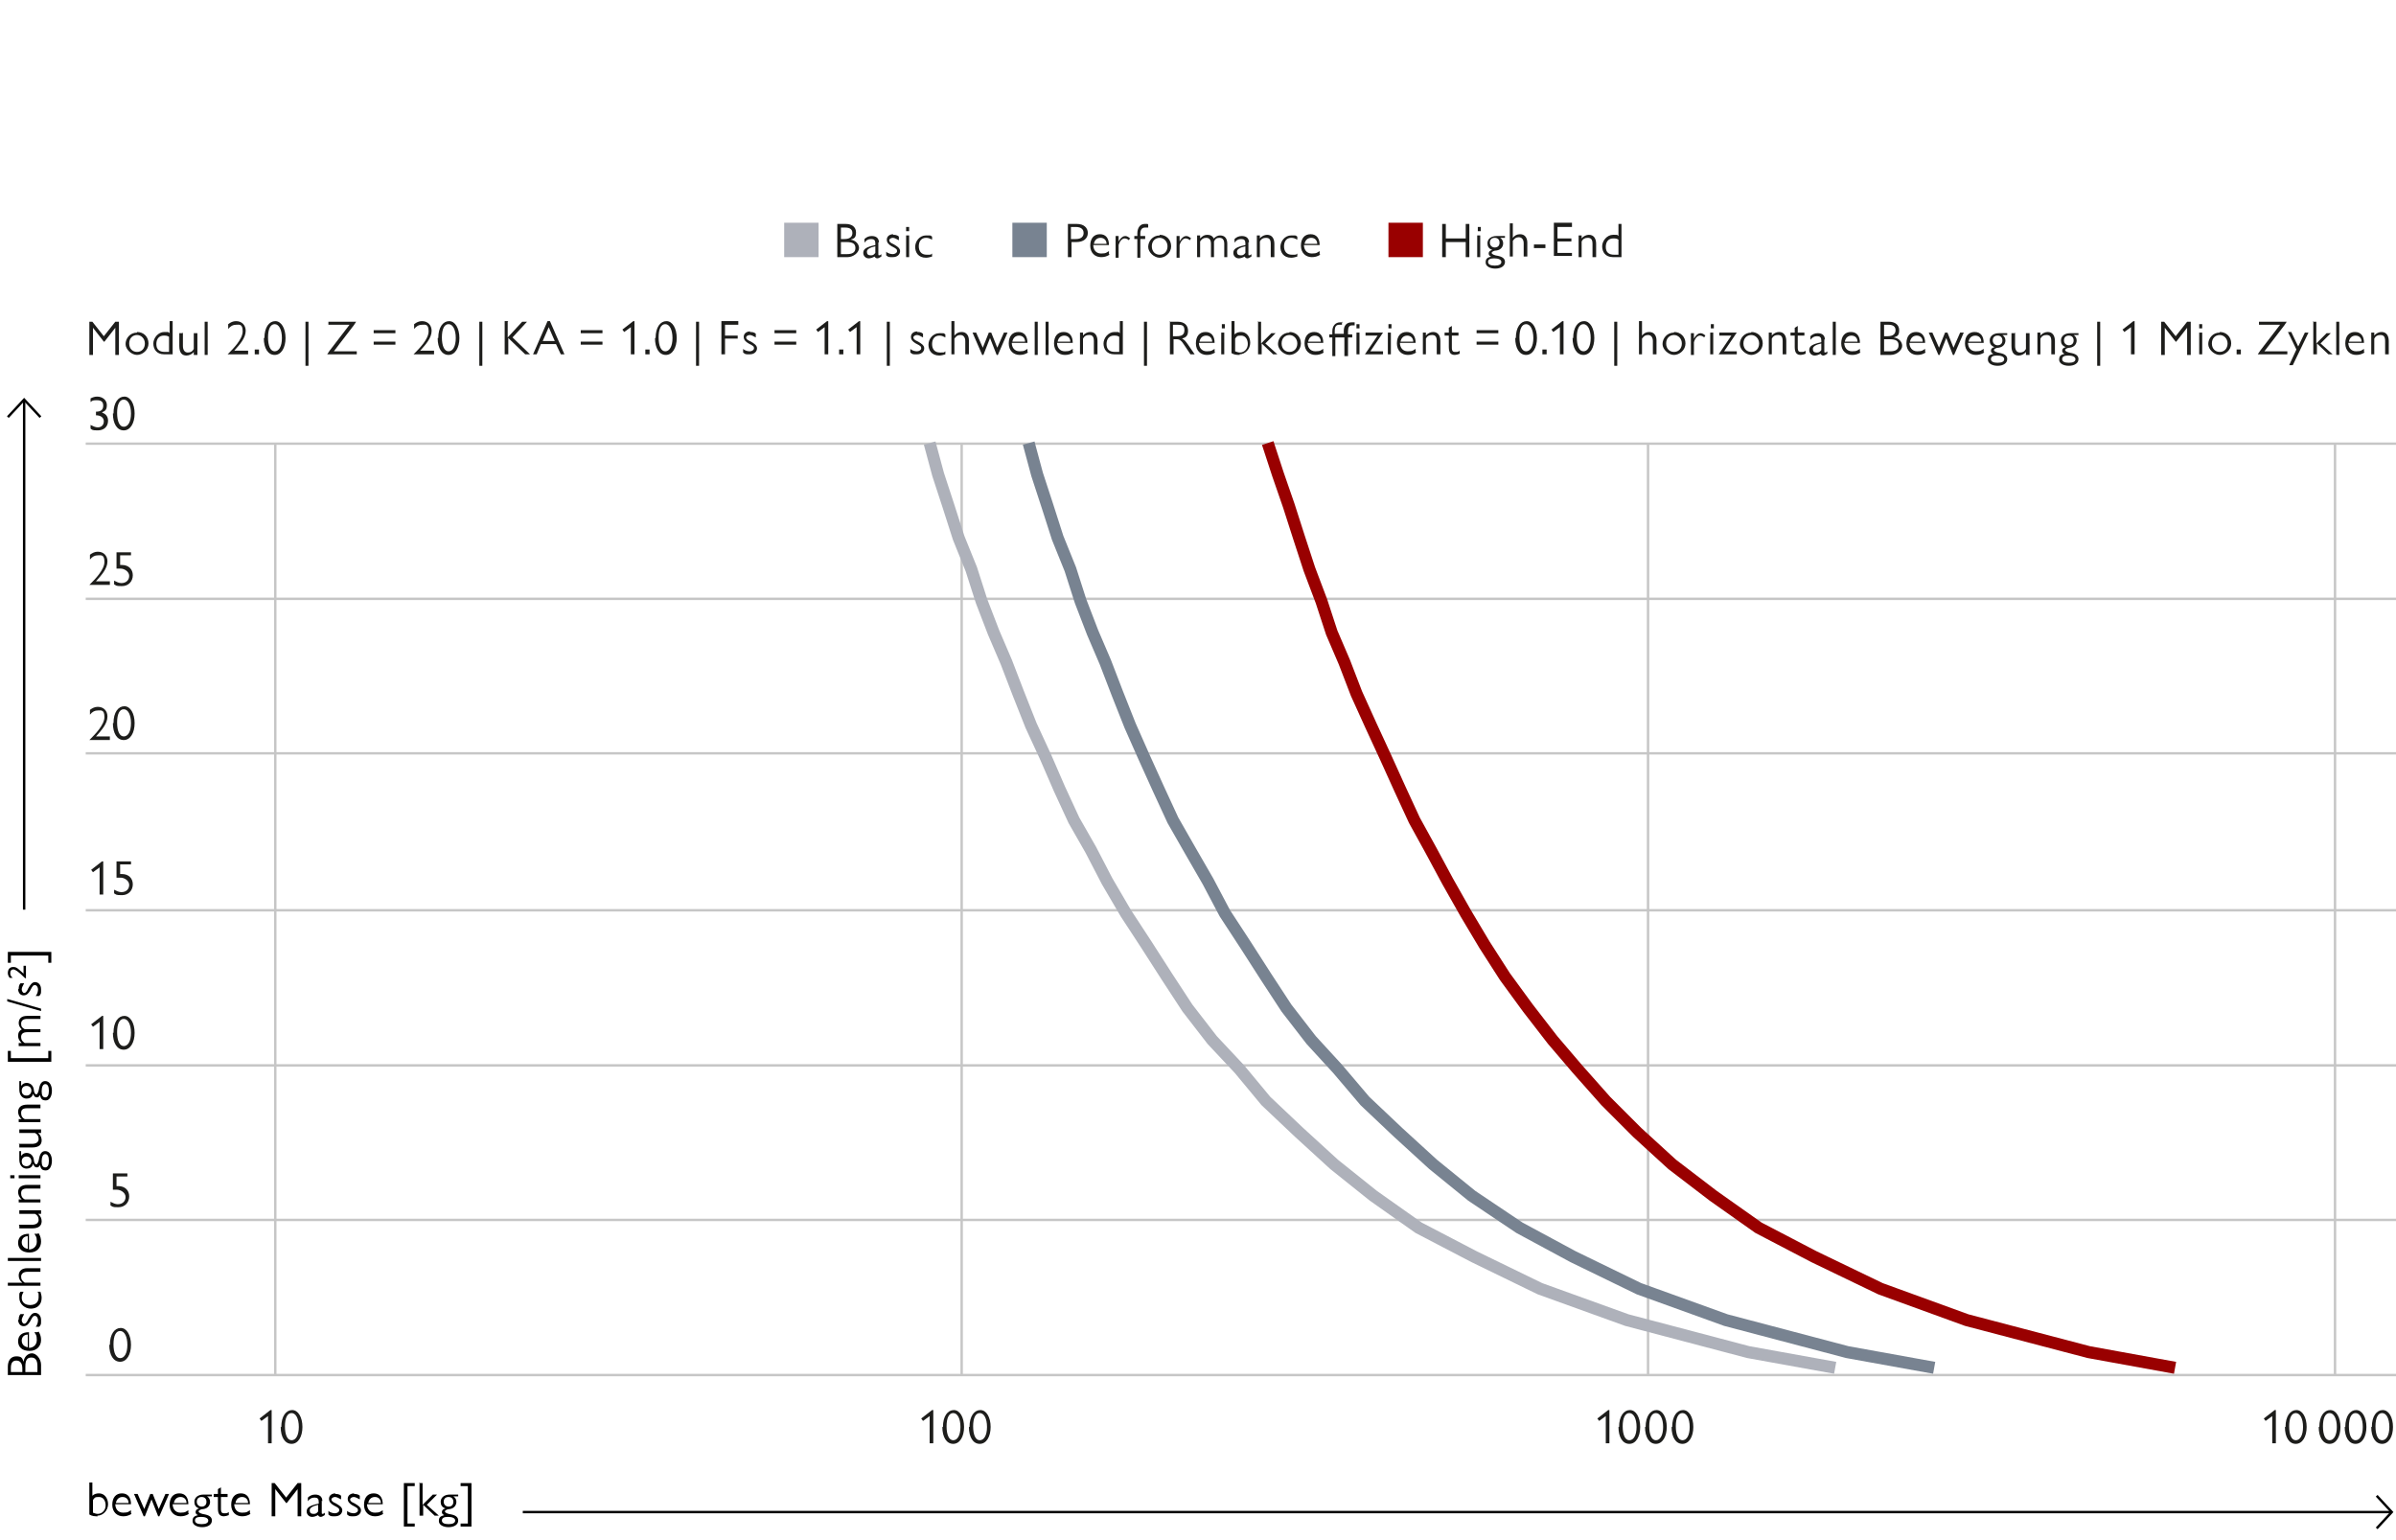 <?xml version="1.0" encoding="UTF-8"?>
<svg xmlns="http://www.w3.org/2000/svg" version="1.1" viewBox="0 0 396.9 255.1">
  <!-- Generator: Adobe Illustrator 29.6.0, SVG Export Plug-In . SVG Version: 2.1.1 Build 207)  -->
  <defs>
    <style>
      .st0 {
        fill: #aeb1ba;
      }

      .st1 {
        fill: #900;
      }

      .st2 {
        stroke: #c6c6c6;
      }

      .st2, .st3, .st4, .st5, .st6 {
        fill: none;
      }

      .st2, .st3, .st4, .st6 {
        stroke-linejoin: round;
      }

      .st2, .st5 {
        stroke-width: .4px;
      }

      .st7 {
        fill: #788391;
      }

      .st3 {
        stroke: #900;
      }

      .st3, .st4, .st6 {
        stroke-width: 2px;
      }

      .st4 {
        stroke: #788391;
      }

      .st8 {
        fill: #1d1d1b;
      }

      .st5 {
        stroke: #000;
      }

      .st6 {
        stroke: #aeb1ba;
      }
    </style>
  </defs>
  <g id="Linien">
    <path class="st2" d="M14.2,73.5h382.7M14.2,99.2h382.7M14.2,124.8h382.7M14.2,150.8h382.7M14.2,176.5h382.7M14.2,202.1h382.7"/>
    <path class="st2" d="M386.8,73.5v154.2M273,73.5v154.2M159.3,73.5v154.2"/>
    <line class="st2" x1="45.6" y1="227.8" x2="45.6" y2="73.5"/>
    <line class="st2" x1="14.2" y1="227.8" x2="396.9" y2="227.8"/>
  </g>
  <g id="Layout">
    <g>
      <path class="st8" d="M140.1,37.1c1,0,1.7.5,1.7,1.4s-.3,1-.9,1.2c.8.1,1.4.7,1.4,1.4s-.9,1.5-1.9,1.5h-1.7v-5.5h1.4ZM139.3,39.6h.6c.9,0,1.3-.4,1.3-1s-.4-.9-1.2-.9h-.7v1.9ZM140.3,42.1c.9,0,1.4-.3,1.4-1s-.4-1-1.5-1h-.9v2h1Z"/>
      <path class="st8" d="M145.5,40.1v2c0,.1,0,.2.1.2s.2,0,.4-.2v.4c-.3.2-.5.3-.7.3s-.4-.2-.4-.3h0c-.4.2-.7.3-1,.3-.5,0-.9-.4-.9-.9,0-.7.6-1,2-1.3v-.3c0-.5-.2-.7-.7-.7s-.8.2-1.1.6v-.6c.3-.3.7-.5,1.2-.5.8,0,1.2.4,1.2,1.1ZM144.2,42.3c.3,0,.5,0,.8-.4v-1.1c-.9.2-1.4.5-1.4.9s.2.6.6.6Z"/>
      <path class="st8" d="M147.9,38.9c.3,0,.7,0,1,.3v.6c-.4-.2-.7-.4-1-.4s-.6.2-.6.4.1.4.8.7c.5.3,1,.6,1,1.1s-.4,1-1.2,1-.7,0-1.1-.3v-.6c.3.3.8.4,1.1.4s.7-.2.7-.5-.1-.4-.9-.8c-.5-.3-.8-.6-.8-1.1s.4-.9,1.1-.9Z"/>
      <path class="st8" d="M150.6,37.6v.7h-.5v-.7h.5ZM150.1,39h.5v3.6h-.5v-3.6Z"/>
      <path class="st8" d="M154.4,39.1v.6c-.4-.2-.6-.3-1-.3-.8,0-1.2.6-1.2,1.4s.4,1.4,1.3,1.4.6,0,.9-.2v.5c-.3.1-.7.2-1,.2-1.3,0-1.8-.9-1.8-1.8s.7-1.9,1.8-1.9.6,0,1,.2Z"/>
    </g>
    <g>
      <path class="st8" d="M178.4,37.1c1.1,0,1.8.6,1.8,1.5s-.7,1.5-1.9,1.5h-.8v2.5h-.6v-5.5h1.6ZM177.4,39.6h.8c.9,0,1.3-.4,1.3-1s-.4-1-1.3-1h-.8v1.9Z"/>
      <path class="st8" d="M183.8,42.2c-.5.3-.9.4-1.4.4-1,0-1.8-.7-1.8-1.9s.6-1.9,1.6-1.9,1.5.7,1.5,1.8h-2.6c0,.7.4,1.4,1.3,1.4s.9-.2,1.3-.4v.5ZM183.3,40.4c0-.6-.4-1-1-1s-1,.4-1.1,1h2.1Z"/>
      <path class="st8" d="M187.3,39.3l-.3.5c-.2-.2-.5-.3-.7-.3-.4,0-.8.4-1,1.1v2.1h-.5v-3.6h.5v.9c.4-.7.8-.9,1.1-.9s.6.2.8.4Z"/>
      <path class="st8" d="M190.2,37.2v.5c-.1,0-.3,0-.5,0-.5,0-.8.3-.8,1v.4h.8v.5h-.8v3.1h-.5v-3.1h-.5v-.5h.5v-.4c0-1,.5-1.6,1.2-1.6s.4,0,.5,0Z"/>
      <path class="st8" d="M192.1,38.9c1.1,0,1.9.8,1.9,1.9s-1,1.9-1.9,1.9-1.9-.9-1.9-1.8.7-1.9,1.9-1.9ZM192.1,42.2c.8,0,1.3-.6,1.3-1.4s-.6-1.4-1.3-1.4-1.3.5-1.3,1.4.6,1.4,1.3,1.4Z"/>
      <path class="st8" d="M197.4,39.3l-.3.5c-.2-.2-.5-.3-.7-.3-.4,0-.8.4-1,1.1v2.1h-.5v-3.6h.5v.9c.4-.7.8-.9,1.1-.9s.6.2.8.4Z"/>
      <path class="st8" d="M200.9,39.7c.4-.5.8-.7,1.2-.7.8,0,1.2.5,1.2,1.4v2.2h-.5v-2.2c0-.7-.3-1-.8-1s-.7.2-.9.6v2.6h-.5v-2.2c0-.7-.3-1-.8-1s-.7.2-1,.6v2.6h-.5v-3.6h.5v.5c.4-.4.7-.6,1.2-.6s.9.2,1.1.7Z"/>
      <path class="st8" d="M206.8,40.1v2c0,.1,0,.2.1.2s.2,0,.4-.2v.4c-.3.2-.5.3-.7.3s-.4-.2-.4-.3h0c-.4.2-.7.3-1,.3-.5,0-.9-.4-.9-.9,0-.7.6-1,2-1.3v-.3c0-.5-.2-.7-.7-.7s-.8.2-1.1.6v-.6c.3-.3.7-.5,1.2-.5.8,0,1.2.4,1.2,1.1ZM205.5,42.3c.3,0,.5,0,.8-.4v-1.1c-.9.2-1.4.5-1.4.9s.2.6.6.6Z"/>
      <path class="st8" d="M211.1,40.4v2.2h-.6v-2.2c0-.8-.3-1-.8-1s-.8.2-1,.6v2.6h-.5v-3.6h.5v.5c.3-.4.8-.6,1.2-.6.8,0,1.2.6,1.2,1.5Z"/>
      <path class="st8" d="M214.9,39.1v.6c-.4-.2-.6-.3-1-.3-.8,0-1.2.6-1.2,1.4s.4,1.4,1.3,1.4.6,0,.9-.2v.5c-.3.1-.7.2-1,.2-1.3,0-1.8-.9-1.8-1.8s.7-1.9,1.8-1.9.6,0,1,.2Z"/>
      <path class="st8" d="M218.7,42.2c-.5.3-.9.4-1.4.4-1,0-1.8-.7-1.8-1.9s.6-1.9,1.6-1.9,1.5.7,1.5,1.8h-2.6c0,.7.4,1.4,1.3,1.4s.9-.2,1.3-.4v.5ZM218.2,40.4c0-.6-.4-1-1-1s-1,.4-1.1,1h2.1Z"/>
    </g>
    <g>
      <path class="st8" d="M14.7,53.3h.6l1.9,2.4,1.9-2.4h.6v5.5h-.6v-4.5h0l-1.8,2.3h-.1l-1.8-2.3h0v4.5h-.6v-5.5Z"/>
      <path class="st8" d="M22.7,55c1.1,0,1.9.8,1.9,1.9s-1,1.9-1.9,1.9-1.9-.9-1.9-1.8.7-1.9,1.9-1.9ZM22.7,58.3c.8,0,1.3-.6,1.3-1.4s-.6-1.4-1.3-1.4-1.3.5-1.3,1.4.6,1.4,1.3,1.4Z"/>
      <path class="st8" d="M27.2,58.7c-1.3,0-1.8-.9-1.8-1.8s.8-1.9,1.8-1.9.6,0,.9.2v-2h.5v5.5h-1.4ZM28,55.8c-.3-.2-.5-.2-.9-.2-.7,0-1.2.5-1.2,1.4s.5,1.3,1.4,1.3h.7v-2.5Z"/>
      <path class="st8" d="M30.3,55.1v2.2c0,.7.3,1.1.8,1.1s.8-.2,1-.6v-2.6h.6v3.6h-.6v-.5c-.3.4-.8.6-1.2.6-.7,0-1.2-.4-1.2-1.6v-2.1h.5Z"/>
      <path class="st8" d="M34.4,53.3v5.5h-.5v-5.5h.5Z"/>
      <path class="st8" d="M40.7,54.8c0,1.2-1,2.3-1.9,3.3h2.3v.6h-3.4l.2-.2c.7-.7,2.3-2.3,2.3-3.6s-.6-1.1-1.1-1.1-.9.2-1.3.7v-.8c.4-.3.8-.5,1.3-.5,1,0,1.6.7,1.6,1.6Z"/>
      <path class="st8" d="M42.9,57.9v.8h-.7v-.8h.7Z"/>
      <path class="st8" d="M43.8,56c0-1.8.8-2.8,1.8-2.8s1.7,1.2,1.7,2.8-.7,2.8-1.8,2.8-1.8-1.1-1.8-2.8ZM46.7,56c0-1.4-.5-2.3-1.2-2.3s-1.1.8-1.1,2.2.4,2.3,1.1,2.3,1.2-.8,1.2-2.2Z"/>
      <path class="st8" d="M51.1,53.3v7.3h-.5v-7.3h.5Z"/>
      <path class="st8" d="M54.6,58.1l3.3-4.3h-3.5v-.5h4.6l-.4.6-3.3,4.3h3.8v.5h-4.9l.4-.6Z"/>
      <path class="st8" d="M61.9,54.7h3.6v.5h-3.6v-.5ZM61.9,56.6h3.6v.5h-3.6v-.5Z"/>
      <path class="st8" d="M71.5,54.8c0,1.2-1,2.3-1.9,3.3h2.3v.6h-3.4l.2-.2c.7-.7,2.3-2.3,2.3-3.6s-.6-1.1-1.1-1.1-.9.2-1.3.7v-.8c.4-.3.8-.5,1.3-.5,1,0,1.6.7,1.6,1.6Z"/>
      <path class="st8" d="M72.6,56c0-1.8.8-2.8,1.8-2.8s1.7,1.2,1.7,2.8-.7,2.8-1.8,2.8-1.8-1.1-1.8-2.8ZM75.5,56c0-1.4-.5-2.3-1.2-2.3s-1.1.8-1.1,2.2.4,2.3,1.1,2.3,1.2-.8,1.2-2.2Z"/>
      <path class="st8" d="M79.9,53.3v7.3h-.5v-7.3h.5Z"/>
      <path class="st8" d="M84.1,53.3v2.6l2.4-2.6h.8l-2.4,2.6,2.9,2.8h-.8l-2.8-2.7v2.7h-.6v-5.5h.6Z"/>
      <path class="st8" d="M91.1,53.2l2.4,5.5h-.6l-.8-1.7h-2.5l-.7,1.7h-.6l2.4-5.5h.4ZM89.9,56.5h2l-1-2.3-1,2.3Z"/>
      <path class="st8" d="M96.2,54.7h3.6v.5h-3.6v-.5ZM96.2,56.6h3.6v.5h-3.6v-.5Z"/>
      <path class="st8" d="M105.1,53.2v5.5h-.6v-4.5l-1.1.8-.3-.4,1.8-1.4h.2Z"/>
      <path class="st8" d="M107.6,57.9v.8h-.7v-.8h.7Z"/>
      <path class="st8" d="M108.6,56c0-1.8.8-2.8,1.8-2.8s1.7,1.2,1.7,2.8-.7,2.8-1.8,2.8-1.8-1.1-1.8-2.8ZM111.4,56c0-1.4-.5-2.3-1.2-2.3s-1.1.8-1.1,2.2.4,2.3,1.1,2.3,1.2-.8,1.2-2.2Z"/>
      <path class="st8" d="M115.8,53.3v7.3h-.5v-7.3h.5Z"/>
      <path class="st8" d="M122.3,53.3v.5h-2.2v1.8h2.1v.5h-2.1v2.6h-.6v-5.5h2.8Z"/>
      <path class="st8" d="M124.2,55c.3,0,.7,0,1,.3v.6c-.4-.2-.7-.4-1-.4s-.6.2-.6.4.1.4.8.7c.5.3,1,.6,1,1.1s-.4,1-1.2,1-.7,0-1.1-.3v-.6c.3.3.8.4,1.1.4s.7-.2.7-.5-.1-.4-.9-.8c-.5-.3-.8-.6-.8-1.1s.4-.9,1.1-.9Z"/>
      <path class="st8" d="M128.3,54.7h3.6v.5h-3.6v-.5ZM128.3,56.6h3.6v.5h-3.6v-.5Z"/>
      <path class="st8" d="M137.2,53.2v5.5h-.6v-4.5l-1.1.8-.3-.4,1.8-1.4h.2Z"/>
      <path class="st8" d="M139.7,57.9v.8h-.7v-.8h.7Z"/>
      <path class="st8" d="M142.5,53.2v5.5h-.6v-4.5l-1.1.8-.3-.4,1.8-1.4h.2Z"/>
      <path class="st8" d="M147.4,53.3v7.3h-.5v-7.3h.5Z"/>
      <path class="st8" d="M151.9,55c.3,0,.7,0,1,.3v.6c-.4-.2-.7-.4-1-.4s-.6.2-.6.4.1.4.8.7c.5.3,1,.6,1,1.1s-.4,1-1.2,1-.7,0-1.1-.3v-.6c.3.3.8.4,1.1.4s.7-.2.7-.5-.1-.4-.9-.8c-.5-.3-.8-.6-.8-1.1s.4-.9,1.1-.9Z"/>
      <path class="st8" d="M156.6,55.3v.6c-.4-.2-.6-.3-1-.3-.8,0-1.2.6-1.2,1.4s.4,1.4,1.3,1.4.6,0,.9-.2v.5c-.3.1-.7.2-1,.2-1.3,0-1.8-.9-1.8-1.8s.7-1.9,1.8-1.9.6,0,1,.2Z"/>
      <path class="st8" d="M160.5,56.5v2.2h-.6v-2.2c0-.6-.3-1-.8-1s-.7.2-1,.6v2.6h-.5v-5.5h.5v2.4c.3-.4.7-.6,1.2-.6.8,0,1.2.6,1.2,1.4Z"/>
      <path class="st8" d="M161.1,55.1h.6l1.1,2.5,1-2.5h.4l1,2.5,1.1-2.5h.6l-1.6,3.7h-.2l-1.1-2.8-1.1,2.8h-.2l-1.6-3.7Z"/>
      <path class="st8" d="M170.3,58.4c-.5.3-.9.4-1.4.4-1,0-1.8-.7-1.8-1.9s.6-1.9,1.6-1.9,1.5.7,1.5,1.8h-2.6c0,.7.4,1.4,1.3,1.4s.9-.2,1.3-.4v.5ZM169.8,56.6c0-.6-.4-1-1-1s-1,.4-1.1,1h2.1Z"/>
      <path class="st8" d="M171.9,53.3v5.5h-.5v-5.5h.5Z"/>
      <path class="st8" d="M173.7,53.3v5.5h-.5v-5.5h.5Z"/>
      <path class="st8" d="M177.8,58.4c-.5.3-.9.4-1.4.4-1,0-1.8-.7-1.8-1.9s.6-1.9,1.6-1.9,1.5.7,1.5,1.8h-2.6c0,.7.4,1.4,1.3,1.4s.9-.2,1.3-.4v.5ZM177.3,56.6c0-.6-.4-1-1-1s-1,.4-1.1,1h2.1Z"/>
      <path class="st8" d="M181.8,56.5v2.2h-.6v-2.2c0-.8-.3-1-.8-1s-.8.2-1,.6v2.6h-.5v-3.6h.5v.5c.3-.4.8-.6,1.2-.6.8,0,1.2.6,1.2,1.5Z"/>
      <path class="st8" d="M184.6,58.7c-1.3,0-1.8-.9-1.8-1.8s.8-1.9,1.8-1.9.6,0,.9.2v-2h.5v5.5h-1.4ZM185.4,55.8c-.3-.2-.5-.2-.9-.2-.7,0-1.2.5-1.2,1.4s.5,1.3,1.4,1.3h.7v-2.5Z"/>
      <path class="st8" d="M190,53.3v7.3h-.5v-7.3h.5Z"/>
      <path class="st8" d="M193.7,53.3h1.4c1.1,0,1.7.6,1.7,1.5s-.4,1.1-1,1.3c.4.2.5.3,1,1l1.1,1.6h-.7l-1-1.5c-.5-.8-.8-1-1.3-1h-.5v2.5h-.6v-5.5ZM194.9,55.7c.8,0,1.3-.2,1.3-1s-.4-.9-1.1-.9h-.8v1.9h.6Z"/>
      <path class="st8" d="M201.3,58.4c-.5.3-.9.4-1.4.4-1,0-1.8-.7-1.8-1.9s.6-1.9,1.6-1.9,1.5.7,1.5,1.8h-2.6c0,.7.4,1.4,1.3,1.4s.9-.2,1.3-.4v.5ZM200.8,56.6c0-.6-.4-1-1-1s-1,.4-1.1,1h2.1Z"/>
      <path class="st8" d="M202.9,53.7v.7h-.5v-.7h.5ZM202.3,55.1h.5v3.6h-.5v-3.6Z"/>
      <path class="st8" d="M205.4,58.8c-.5,0-.9,0-1.4-.3v-5.3h.5v2.2c.3-.3.7-.4,1.1-.4.9,0,1.5.8,1.5,1.8s-.8,1.9-1.8,1.9ZM204.6,58.2c.3.1.5.2.8.2.7,0,1.3-.6,1.3-1.4s-.4-1.4-1.1-1.4-.7.1-1,.5v2.2Z"/>
      <path class="st8" d="M208.3,53.3h.6v3.6l1.7-1.7h.7l-1.7,1.7,2,1.8h-.7l-1.9-1.8v1.8h-.6v-5.5Z"/>
      <path class="st8" d="M213.6,55c1.1,0,1.9.8,1.9,1.9s-1,1.9-1.9,1.9-1.9-.9-1.9-1.8.7-1.9,1.9-1.9ZM213.6,58.3c.8,0,1.3-.6,1.3-1.4s-.6-1.4-1.3-1.4-1.3.5-1.3,1.4.6,1.4,1.3,1.4Z"/>
      <path class="st8" d="M219.3,58.4c-.5.3-.9.4-1.4.4-1,0-1.8-.7-1.8-1.9s.6-1.9,1.6-1.9,1.5.7,1.5,1.8h-2.6c0,.7.4,1.4,1.3,1.4s.9-.2,1.3-.4v.5ZM218.8,56.6c0-.6-.4-1-1-1s-1,.4-1.1,1h2.1Z"/>
      <path class="st8" d="M222.3,53.3v.5c-.1,0-.3,0-.4,0-.6,0-.8.3-.8,1.1v.4h1.5v-.5c0-.9.5-1.4,1.3-1.4s.3,0,.5,0v.5c-.2,0-.3,0-.4,0-.5,0-.7.3-.7,1v.5h.7v.5h-.7v3.1h-.6v-3.1h-1.5v3.1h-.5v-3.1h-.5v-.5h.5v-.5c0-.9.5-1.5,1.3-1.5s.3,0,.5,0ZM225.2,53.7v.7h-.5v-.7h.5ZM224.7,55.1h.5v3.6h-.5v-3.6Z"/>
      <path class="st8" d="M229.1,55.1h0s-2.1,3.1-2.1,3.1h2.1v.5h-3s2.1-3.1,2.1-3.1h-2v-.5h3Z"/>
      <path class="st8" d="M230.5,53.7v.7h-.5v-.7h.5ZM229.9,55.1h.5v3.6h-.5v-3.6Z"/>
      <path class="st8" d="M234.6,58.4c-.5.3-.9.4-1.4.4-1,0-1.8-.7-1.8-1.9s.6-1.9,1.6-1.9,1.5.7,1.5,1.8h-2.6c0,.7.4,1.4,1.3,1.4s.9-.2,1.3-.4v.5ZM234.1,56.6c0-.6-.4-1-1-1s-1,.4-1.1,1h2.1Z"/>
      <path class="st8" d="M238.6,56.5v2.2h-.6v-2.2c0-.8-.3-1-.8-1s-.8.2-1,.6v2.6h-.5v-3.6h.5v.5c.3-.4.8-.6,1.2-.6.8,0,1.2.6,1.2,1.5Z"/>
      <path class="st8" d="M239.3,55.1h.7v-.8l.5-.3v1.1h1.1v.5h-1.1v1.9c0,.4,0,.8.5.8s.5,0,.8-.2v.5c-.2.1-.6.2-.8.2-.7,0-1-.4-1-1.3v-1.9h-.7v-.5Z"/>
      <path class="st8" d="M244.6,54.7h3.6v.5h-3.6v-.5ZM244.6,56.6h3.6v.5h-3.6v-.5Z"/>
      <path class="st8" d="M251.1,56c0-1.8.8-2.8,1.8-2.8s1.7,1.2,1.7,2.8-.7,2.8-1.8,2.8-1.8-1.1-1.8-2.8ZM254,56c0-1.4-.5-2.3-1.2-2.3s-1.1.8-1.1,2.2.4,2.3,1.1,2.3,1.2-.8,1.2-2.2Z"/>
      <path class="st8" d="M256.2,57.9v.8h-.7v-.8h.7Z"/>
      <path class="st8" d="M259,53.2v5.5h-.6v-4.5l-1.1.8-.3-.4,1.8-1.4h.2Z"/>
      <path class="st8" d="M260.6,56c0-1.8.8-2.8,1.8-2.8s1.7,1.2,1.7,2.8-.7,2.8-1.8,2.8-1.8-1.1-1.8-2.8ZM263.5,56c0-1.4-.5-2.3-1.2-2.3s-1.1.8-1.1,2.2.4,2.3,1.1,2.3,1.2-.8,1.2-2.2Z"/>
      <path class="st8" d="M267.9,53.3v7.3h-.5v-7.3h.5Z"/>
      <path class="st8" d="M274.4,56.5v2.2h-.6v-2.2c0-.6-.3-1-.8-1s-.7.2-1,.6v2.6h-.5v-5.5h.5v2.4c.3-.4.7-.6,1.2-.6.8,0,1.2.6,1.2,1.4Z"/>
      <path class="st8" d="M277.3,55c1.1,0,1.9.8,1.9,1.9s-1,1.9-1.9,1.9-1.9-.9-1.9-1.8.7-1.9,1.9-1.9ZM277.3,58.3c.8,0,1.3-.6,1.3-1.4s-.6-1.4-1.3-1.4-1.3.5-1.3,1.4.6,1.4,1.3,1.4Z"/>
      <path class="st8" d="M282.6,55.4l-.3.5c-.2-.2-.5-.3-.7-.3-.4,0-.8.4-1,1.1v2.1h-.5v-3.6h.5v.9c.4-.7.8-.9,1.1-.9s.6.2.8.4Z"/>
      <path class="st8" d="M283.9,53.7v.7h-.5v-.7h.5ZM283.3,55.1h.5v3.6h-.5v-3.6Z"/>
      <path class="st8" d="M287.7,55.1h0s-2.1,3.1-2.1,3.1h2.1v.5h-3s2.1-3.1,2.1-3.1h-2v-.5h3Z"/>
      <path class="st8" d="M290.1,55c1.1,0,1.9.8,1.9,1.9s-1,1.9-1.9,1.9-1.9-.9-1.9-1.8.7-1.9,1.9-1.9ZM290.1,58.3c.8,0,1.3-.6,1.3-1.4s-.6-1.4-1.3-1.4-1.3.5-1.3,1.4.6,1.4,1.3,1.4Z"/>
      <path class="st8" d="M295.9,56.5v2.2h-.6v-2.2c0-.8-.3-1-.8-1s-.8.2-1,.6v2.6h-.5v-3.6h.5v.5c.3-.4.8-.6,1.2-.6.8,0,1.2.6,1.2,1.5Z"/>
      <path class="st8" d="M296.6,55.1h.7v-.8l.5-.3v1.1h1.1v.5h-1.1v1.9c0,.4,0,.8.5.8s.5,0,.8-.2v.5c-.2.1-.6.2-.8.2-.7,0-1-.4-1-1.3v-1.9h-.7v-.5Z"/>
      <path class="st8" d="M302.2,56.2v2c0,.1,0,.2.1.2s.2,0,.4-.2v.4c-.3.2-.5.3-.7.3s-.4-.2-.4-.3h0c-.4.2-.7.3-1,.3-.5,0-.9-.4-.9-.9,0-.7.6-1,2-1.3v-.3c0-.5-.2-.7-.7-.7s-.8.2-1.1.6v-.6c.3-.3.7-.5,1.2-.5.8,0,1.2.4,1.2,1.1ZM300.9,58.4c.3,0,.5,0,.8-.4v-1.1c-.9.2-1.4.5-1.4.9s.2.6.6.6Z"/>
      <path class="st8" d="M304.1,53.3v5.5h-.5v-5.5h.5Z"/>
      <path class="st8" d="M308.2,58.4c-.5.3-.9.4-1.4.4-1,0-1.8-.7-1.8-1.9s.6-1.9,1.6-1.9,1.5.7,1.5,1.8h-2.6c0,.7.4,1.4,1.3,1.4s.9-.2,1.3-.4v.5ZM307.7,56.6c0-.6-.4-1-1-1s-1,.4-1.1,1h2.1Z"/>
      <path class="st8" d="M312.9,53.3c1,0,1.7.5,1.7,1.4s-.3,1-.9,1.2c.8.1,1.4.7,1.4,1.4s-.9,1.5-1.9,1.5h-1.7v-5.5h1.4ZM312.1,55.7h.6c.9,0,1.3-.4,1.3-1s-.4-.9-1.2-.9h-.7v1.9ZM313.1,58.2c.9,0,1.4-.3,1.4-1s-.4-1-1.5-1h-.9v2h1Z"/>
      <path class="st8" d="M319,58.4c-.5.3-.9.4-1.4.4-1,0-1.8-.7-1.8-1.9s.6-1.9,1.6-1.9,1.5.7,1.5,1.8h-2.6c0,.7.4,1.4,1.3,1.4s.9-.2,1.3-.4v.5ZM318.5,56.6c0-.6-.4-1-1-1s-1,.4-1.1,1h2.1Z"/>
      <path class="st8" d="M319.5,55.1h.6l1.1,2.5,1-2.5h.4l1,2.5,1.1-2.5h.6l-1.6,3.7h-.2l-1.1-2.8-1.1,2.8h-.2l-1.6-3.7Z"/>
      <path class="st8" d="M328.7,58.4c-.5.3-.9.4-1.4.4-1,0-1.8-.7-1.8-1.9s.6-1.9,1.6-1.9,1.5.7,1.5,1.8h-2.6c0,.7.4,1.4,1.3,1.4s.9-.2,1.3-.4v.5ZM328.2,56.6c0-.6-.4-1-1-1s-1,.4-1.1,1h2.1Z"/>
      <path class="st8" d="M332.5,55.5h-.8c.3.2.5.5.5.9,0,.6-.4,1.1-1.1,1.2-.4,0-.8.2-.8.4s.4.4,1.1.5c.9.2,1.1.6,1.1,1,0,.7-.7,1.1-1.6,1.1s-1.6-.4-1.6-1,.2-.8.9-1c-.3-.1-.4-.3-.4-.5,0-.3.2-.5.6-.6-.6-.2-.8-.6-.8-1.1,0-.7.6-1.2,1.5-1.2h1.4v.4ZM330.9,60.1c.7,0,1.1-.2,1.1-.6s-.5-.6-1.2-.6-1,.2-1,.6.4.6,1.1.6ZM330.9,57.2c.5,0,.8-.3.8-.8s-.3-.8-.8-.8-.8.3-.8.8.4.8.8.8Z"/>
      <path class="st8" d="M333.8,55.1v2.2c0,.7.3,1.1.8,1.1s.8-.2,1-.6v-2.6h.6v3.6h-.6v-.5c-.3.4-.8.6-1.2.6-.7,0-1.2-.4-1.2-1.6v-2.1h.5Z"/>
      <path class="st8" d="M340.4,56.5v2.2h-.6v-2.2c0-.8-.3-1-.8-1s-.8.2-1,.6v2.6h-.5v-3.6h.5v.5c.3-.4.8-.6,1.2-.6.8,0,1.2.6,1.2,1.5Z"/>
      <path class="st8" d="M344.3,55.5h-.8c.3.2.5.5.5.9,0,.6-.4,1.1-1.1,1.2-.4,0-.8.2-.8.4s.4.4,1.1.5c.9.2,1.1.6,1.1,1,0,.7-.7,1.1-1.6,1.1s-1.6-.4-1.6-1,.2-.8.9-1c-.3-.1-.4-.3-.4-.5,0-.3.2-.5.6-.6-.6-.2-.8-.6-.8-1.1,0-.7.6-1.2,1.5-1.2h1.4v.4ZM342.7,60.1c.7,0,1.1-.2,1.1-.6s-.5-.6-1.2-.6-1,.2-1,.6.4.6,1.1.6ZM342.7,57.2c.5,0,.8-.3.8-.8s-.3-.8-.8-.8-.8.3-.8.8.4.8.8.8Z"/>
      <path class="st8" d="M347.9,53.3v7.3h-.5v-7.3h.5Z"/>
      <path class="st8" d="M353.6,53.2v5.5h-.6v-4.5l-1.1.8-.3-.4,1.8-1.4h.2Z"/>
      <path class="st8" d="M357.9,53.3h.6l1.9,2.4,1.9-2.4h.6v5.5h-.6v-4.5h0l-1.8,2.3h-.1l-1.8-2.3h0v4.5h-.6v-5.5Z"/>
      <path class="st8" d="M364.8,53.7v.7h-.5v-.7h.5ZM364.3,55.1h.5v3.6h-.5v-3.6Z"/>
      <path class="st8" d="M367.7,55c1.1,0,1.9.8,1.9,1.9s-1,1.9-1.9,1.9-1.9-.9-1.9-1.8.7-1.9,1.9-1.9ZM367.7,58.3c.8,0,1.3-.6,1.3-1.4s-.6-1.4-1.3-1.4-1.3.5-1.3,1.4.6,1.4,1.3,1.4Z"/>
      <path class="st8" d="M371.2,57.9v.8h-.7v-.8h.7Z"/>
      <path class="st8" d="M374.4,58.1l3.3-4.3h-3.5v-.5h4.6l-.4.6-3.3,4.3h3.8v.5h-4.9l.4-.6Z"/>
      <path class="st8" d="M379.6,55.1l1.1,2.3,1.1-2.3h.6l-2.6,5.4h-.6l1.2-2.6-1.4-2.9h.6Z"/>
      <path class="st8" d="M383.1,53.3h.6v3.6l1.7-1.7h.7l-1.7,1.7,2,1.8h-.7l-1.9-1.8v1.8h-.6v-5.5Z"/>
      <path class="st8" d="M387.5,53.3v5.5h-.5v-5.5h.5Z"/>
      <path class="st8" d="M391.7,58.4c-.5.3-.9.4-1.4.4-1,0-1.8-.7-1.8-1.9s.6-1.9,1.6-1.9,1.5.7,1.5,1.8h-2.6c0,.7.4,1.4,1.3,1.4s.9-.2,1.3-.4v.5ZM391.2,56.6c0-.6-.4-1-1-1s-1,.4-1.1,1h2.1Z"/>
      <path class="st8" d="M395.7,56.5v2.2h-.6v-2.2c0-.8-.3-1-.8-1s-.8.2-1,.6v2.6h-.5v-3.6h.5v.5c.3-.4.8-.6,1.2-.6.8,0,1.2.6,1.2,1.5Z"/>
    </g>
    <g>
      <path class="st8" d="M239.5,37.1v2.4h3.3v-2.4h.6v5.5h-.6v-2.5h-3.3v2.5h-.6v-5.5h.6Z"/>
      <path class="st8" d="M245.3,37.6v.7h-.5v-.7h.5ZM244.7,39h.5v3.6h-.5v-3.6Z"/>
      <path class="st8" d="M249.3,39.4h-.8c.3.2.5.5.5.9,0,.6-.4,1.1-1.1,1.2-.4,0-.8.2-.8.4s.4.4,1.1.5c.9.2,1.1.6,1.1,1,0,.7-.7,1.1-1.6,1.1s-1.6-.4-1.6-1,.2-.8.9-1c-.3-.1-.4-.3-.4-.5,0-.3.2-.5.6-.6-.6-.2-.8-.6-.8-1.1,0-.7.6-1.2,1.5-1.2h1.4v.4ZM247.6,44c.7,0,1.1-.2,1.1-.6s-.5-.6-1.2-.6-1,.2-1,.6.4.6,1.1.6ZM247.6,41c.5,0,.8-.3.8-.8s-.3-.8-.8-.8-.8.3-.8.8.4.8.8.8Z"/>
      <path class="st8" d="M253,40.3v2.2h-.6v-2.2c0-.6-.3-1-.8-1s-.7.2-1,.6v2.6h-.5v-5.5h.5v2.4c.3-.4.7-.6,1.2-.6.8,0,1.2.6,1.2,1.4Z"/>
      <path class="st8" d="M256,40.5v.6h-1.9v-.6h1.9Z"/>
      <path class="st8" d="M260.4,37.1v.5h-2.4v1.9h2.3v.5h-2.3v1.9h2.4v.5h-3v-5.5h3Z"/>
      <path class="st8" d="M264.4,40.4v2.2h-.6v-2.2c0-.8-.3-1-.8-1s-.8.2-1,.6v2.6h-.5v-3.6h.5v.5c.3-.4.8-.6,1.2-.6.8,0,1.2.6,1.2,1.5Z"/>
      <path class="st8" d="M267.2,42.6c-1.3,0-1.8-.9-1.8-1.8s.8-1.9,1.8-1.9.6,0,.9.2v-2h.5v5.5h-1.4ZM268.1,39.7c-.3-.2-.5-.2-.9-.2-.7,0-1.2.5-1.2,1.4s.5,1.3,1.4,1.3h.7v-2.5Z"/>
    </g>
    <rect class="st0" x="129.9" y="36.9" width="5.7" height="5.7"/>
    <rect class="st7" x="167.7" y="36.9" width="5.7" height="5.7"/>
    <rect class="st1" x="230" y="36.9" width="5.7" height="5.7"/>
    <polyline class="st6" points="304 226.6 289.6 224 269.5 218.7 255.1 213.5 244.2 208.2 235 203.4 227.5 198.1 221 192.9 215.2 187.6 209.7 182.4 205.3 177.1 200.8 172.3 196.7 167 193.3 161.8 189.9 156.5 186.5 151.3 183.4 146 180.7 140.8 177.9 135.9 175.5 130.7 173.2 125.4 170.8 120.2 168.7 114.9 166.7 109.7 164.6 104.8 162.6 99.6 160.9 94.3 158.8 89.1 157.1 83.8 155.4 78.6 154 73.4"/>
    <polyline class="st4" points="320.4 226.6 306 224 285.9 218.7 271.5 213.5 260.6 208.2 251.7 203.4 243.8 198.1 237.4 192.9 231.6 187.6 226.1 182.4 221.6 177.1 217.2 172.3 213.1 167 209.7 161.8 206.3 156.5 202.9 151.3 200.1 146 197.1 140.8 194.3 135.9 191.9 130.7 189.5 125.4 187.2 120.2 185.1 114.9 183.1 109.7 181 104.8 179 99.6 177.3 94.3 175.2 89.1 173.5 83.8 171.8 78.6 170.4 73.4"/>
    <polyline class="st3" points="360.3 226.6 346 224 325.8 218.7 311.5 213.5 300.5 208.2 291.3 203.4 283.8 198.1 277 192.9 271.2 187.6 266 182.4 261.3 177.1 257.2 172.3 253.1 167 249.3 161.8 245.9 156.5 242.8 151.3 239.8 146 237 140.8 234.3 135.9 231.9 130.7 229.5 125.4 227.1 120.2 224.7 114.9 222.7 109.7 220.6 104.8 218.9 99.6 216.9 94.3 215.2 89.1 213.5 83.8 211.7 78.6 210 73.4"/>
    <path class="st8" d="M18.2,222.8c0-1.8.8-2.8,1.8-2.8s1.7,1.2,1.7,2.8-.7,2.8-1.8,2.8-1.8-1.1-1.8-2.8ZM21.1,222.8c0-1.4-.5-2.3-1.2-2.3s-1.1.8-1.1,2.2.4,2.3,1.1,2.3,1.2-.8,1.2-2.2Z"/>
    <path class="st8" d="M21.1,194.4v.5h-1.8v1.6c.1,0,.2,0,.3,0,1.1,0,1.8.7,1.8,1.7s-.7,1.8-1.8,1.8-.9-.1-1.3-.3v-.6c.4.2.8.4,1.2.4.8,0,1.3-.5,1.3-1.2s-.8-1.2-1.4-1.2-.5,0-.7,0v-2.7h2.4Z"/>
    <g>
      <path class="st8" d="M17.1,168.3v5.5h-.6v-4.5l-1.1.8-.3-.4,1.8-1.4h.2Z"/>
      <path class="st8" d="M18.8,171.1c0-1.8.8-2.8,1.8-2.8s1.7,1.2,1.7,2.8-.7,2.8-1.8,2.8-1.8-1.1-1.8-2.8ZM21.7,171.1c0-1.4-.5-2.3-1.2-2.3s-1.1.8-1.1,2.2.4,2.3,1.1,2.3,1.2-.8,1.2-2.2Z"/>
    </g>
    <g>
      <path class="st8" d="M17.1,142.7v5.5h-.6v-4.5l-1.1.8-.3-.4,1.8-1.4h.2Z"/>
      <path class="st8" d="M21.7,142.7v.5h-1.8v1.6c.1,0,.2,0,.3,0,1.1,0,1.8.7,1.8,1.7s-.7,1.8-1.8,1.8-.9-.1-1.3-.3v-.6c.4.2.8.4,1.2.4.8,0,1.3-.5,1.3-1.2s-.8-1.2-1.4-1.2-.5,0-.7,0v-2.7h2.4Z"/>
    </g>
    <g>
      <path class="st8" d="M17.8,118.7c0,1.2-1,2.3-1.9,3.3h2.3v.6h-3.4l.2-.2c.7-.7,2.3-2.3,2.3-3.6s-.6-1.1-1.1-1.1-.9.2-1.3.7v-.8c.4-.3.8-.5,1.3-.5,1,0,1.6.7,1.6,1.6Z"/>
      <path class="st8" d="M18.8,119.8c0-1.8.8-2.8,1.8-2.8s1.7,1.2,1.7,2.8-.7,2.8-1.8,2.8-1.8-1.1-1.8-2.8ZM21.7,119.8c0-1.4-.5-2.3-1.2-2.3s-1.1.8-1.1,2.2.4,2.3,1.1,2.3,1.2-.8,1.2-2.2Z"/>
    </g>
    <g>
      <path class="st8" d="M17.8,93c0,1.2-1,2.3-1.9,3.3h2.3v.6h-3.4l.2-.2c.7-.7,2.3-2.3,2.3-3.6s-.6-1.1-1.1-1.1-.9.2-1.3.7v-.8c.4-.3.8-.5,1.3-.5,1,0,1.6.7,1.6,1.6Z"/>
      <path class="st8" d="M21.7,91.5v.5h-1.8v1.6c.1,0,.2,0,.3,0,1.1,0,1.8.7,1.8,1.7s-.7,1.8-1.8,1.8-.9-.1-1.3-.3v-.6c.4.2.8.4,1.2.4.8,0,1.3-.5,1.3-1.2s-.8-1.2-1.4-1.2-.5,0-.7,0v-2.7h2.4Z"/>
    </g>
    <g>
      <path class="st8" d="M17,68.4c.6.2.9.7.9,1.3,0,1-.7,1.6-1.7,1.6s-.9-.1-1.2-.3v-.6c.4.2.8.4,1.2.4.6,0,1-.4,1-1s-.5-1-1.3-1v-.6c.8,0,1.2-.3,1.2-1s-.4-.9-1.1-.9-.7.1-1,.3v-.6c.4-.2.7-.3,1.1-.3.9,0,1.6.6,1.6,1.4s-.3,1-.8,1.2Z"/>
      <path class="st8" d="M18.8,68.5c0-1.8.8-2.8,1.8-2.8s1.7,1.2,1.7,2.8-.7,2.8-1.8,2.8-1.8-1.1-1.8-2.8ZM21.7,68.5c0-1.4-.5-2.3-1.2-2.3s-1.1.8-1.1,2.2.4,2.3,1.1,2.3,1.2-.8,1.2-2.2Z"/>
    </g>
    <g>
      <path class="st8" d="M45,233.6v5.5h-.6v-4.5l-1.1.8-.3-.4,1.8-1.4h.2Z"/>
      <path class="st8" d="M46.6,236.4c0-1.8.8-2.8,1.8-2.8s1.7,1.2,1.7,2.8-.7,2.8-1.8,2.8-1.8-1.1-1.8-2.8ZM49.5,236.4c0-1.4-.5-2.3-1.2-2.3s-1.1.8-1.1,2.2.4,2.3,1.1,2.3,1.2-.8,1.2-2.2Z"/>
    </g>
    <g>
      <path class="st8" d="M154.6,233.6v5.5h-.6v-4.5l-1.1.8-.3-.4,1.8-1.4h.2Z"/>
      <path class="st8" d="M156.2,236.4c0-1.8.8-2.8,1.8-2.8s1.7,1.2,1.7,2.8-.7,2.8-1.8,2.8-1.8-1.1-1.8-2.8ZM159.1,236.4c0-1.4-.5-2.3-1.2-2.3s-1.1.8-1.1,2.2.4,2.3,1.1,2.3,1.2-.8,1.2-2.2Z"/>
      <path class="st8" d="M160.6,236.4c0-1.8.8-2.8,1.8-2.8s1.7,1.2,1.7,2.8-.7,2.8-1.8,2.8-1.8-1.1-1.8-2.8ZM163.5,236.4c0-1.4-.5-2.3-1.2-2.3s-1.1.8-1.1,2.2.4,2.3,1.1,2.3,1.2-.8,1.2-2.2Z"/>
    </g>
    <g>
      <path class="st8" d="M266.6,233.6v5.5h-.6v-4.5l-1.1.8-.3-.4,1.8-1.4h.2Z"/>
      <path class="st8" d="M268.2,236.4c0-1.8.8-2.8,1.8-2.8s1.7,1.2,1.7,2.8-.7,2.8-1.8,2.8-1.8-1.1-1.8-2.8ZM271.1,236.4c0-1.4-.5-2.3-1.2-2.3s-1.1.8-1.1,2.2.4,2.3,1.1,2.3,1.2-.8,1.2-2.2Z"/>
      <path class="st8" d="M272.6,236.4c0-1.8.8-2.8,1.8-2.8s1.7,1.2,1.7,2.8-.7,2.8-1.8,2.8-1.8-1.1-1.8-2.8ZM275.5,236.4c0-1.4-.5-2.3-1.2-2.3s-1.1.8-1.1,2.2.4,2.3,1.1,2.3,1.2-.8,1.2-2.2Z"/>
      <path class="st8" d="M277,236.4c0-1.8.8-2.8,1.8-2.8s1.7,1.2,1.7,2.8-.7,2.8-1.8,2.8-1.8-1.1-1.8-2.8ZM279.9,236.4c0-1.4-.5-2.3-1.2-2.3s-1.1.8-1.1,2.2.4,2.3,1.1,2.3,1.2-.8,1.2-2.2Z"/>
    </g>
    <g>
      <path class="st8" d="M377,233.6v5.5h-.6v-4.5l-1.1.8-.3-.4,1.8-1.4h.2Z"/>
      <path class="st8" d="M378.6,236.4c0-1.8.8-2.8,1.8-2.8s1.7,1.2,1.7,2.8-.7,2.8-1.8,2.8-1.8-1.1-1.8-2.8ZM381.5,236.4c0-1.4-.5-2.3-1.2-2.3s-1.1.8-1.1,2.2.4,2.3,1.1,2.3,1.2-.8,1.2-2.2Z"/>
      <path class="st8" d="M384.2,236.4c0-1.8.8-2.8,1.8-2.8s1.7,1.2,1.7,2.8-.7,2.8-1.8,2.8-1.8-1.1-1.8-2.8ZM387.1,236.4c0-1.4-.5-2.3-1.2-2.3s-1.1.8-1.1,2.2.4,2.3,1.1,2.3,1.2-.8,1.2-2.2Z"/>
      <path class="st8" d="M388.5,236.4c0-1.8.8-2.8,1.8-2.8s1.7,1.2,1.7,2.8-.7,2.8-1.8,2.8-1.8-1.1-1.8-2.8ZM391.4,236.4c0-1.4-.5-2.3-1.2-2.3s-1.1.8-1.1,2.2.4,2.3,1.1,2.3,1.2-.8,1.2-2.2Z"/>
      <path class="st8" d="M392.9,236.4c0-1.8.8-2.8,1.8-2.8s1.7,1.2,1.7,2.8-.7,2.8-1.8,2.8-1.8-1.1-1.8-2.8ZM395.8,236.4c0-1.4-.5-2.3-1.2-2.3s-1.1.8-1.1,2.2.4,2.3,1.1,2.3,1.2-.8,1.2-2.2Z"/>
    </g>
    <g>
      <path d="M16.2,251.2c-.5,0-.9,0-1.4-.3v-5.3h.5v2.2c.3-.3.7-.4,1.1-.4.9,0,1.5.8,1.5,1.8s-.8,1.9-1.8,1.9ZM15.4,250.6c.3.1.5.2.8.2.7,0,1.3-.6,1.3-1.4s-.4-1.4-1.1-1.4-.7.1-1,.5v2.2Z"/>
      <path d="M21.8,250.8c-.5.3-.9.4-1.4.4-1,0-1.8-.7-1.8-1.9s.6-1.9,1.6-1.9,1.5.7,1.5,1.8h-2.6c0,.7.4,1.4,1.3,1.4s.9-.2,1.3-.4v.5ZM21.3,249c0-.6-.4-1-1-1s-1,.4-1.1,1h2.1Z"/>
      <path d="M22.2,247.5h.6l1.1,2.5,1-2.5h.4l1,2.5,1.1-2.5h.6l-1.6,3.7h-.2l-1.1-2.8-1.1,2.8h-.2l-1.6-3.7Z"/>
      <path d="M31.3,250.8c-.5.3-.9.4-1.4.4-1,0-1.8-.7-1.8-1.9s.6-1.9,1.6-1.9,1.5.7,1.5,1.8h-2.6c0,.7.4,1.4,1.3,1.4s.9-.2,1.3-.4v.5ZM30.9,249c0-.6-.4-1-1-1s-1,.4-1.1,1h2.1Z"/>
      <path d="M35.1,247.9h-.8c.3.2.5.5.5.9,0,.6-.4,1.1-1.1,1.2-.4,0-.8.2-.8.4s.4.4,1.1.5c.9.2,1.1.6,1.1,1,0,.7-.7,1.1-1.6,1.1s-1.6-.4-1.6-1,.2-.8.9-1c-.3-.1-.4-.3-.4-.5,0-.3.2-.5.6-.6-.6-.2-.8-.6-.8-1.1,0-.7.6-1.2,1.5-1.2h1.4v.4ZM33.4,252.5c.7,0,1.1-.2,1.1-.6s-.5-.6-1.2-.6-1,.2-1,.6.4.6,1.1.6ZM33.4,249.6c.5,0,.8-.3.8-.8s-.3-.8-.8-.8-.8.3-.8.8.4.8.8.8Z"/>
      <path d="M35.4,247.5h.7v-.8l.5-.3v1.1h1.1v.5h-1.1v1.9c0,.4,0,.8.5.8s.5,0,.8-.2v.5c-.2.1-.6.2-.8.2-.7,0-1-.4-1-1.3v-1.9h-.7v-.5Z"/>
      <path d="M41.5,250.8c-.5.3-.9.4-1.4.4-1,0-1.8-.7-1.8-1.9s.6-1.9,1.6-1.9,1.5.7,1.5,1.8h-2.6c0,.7.4,1.4,1.3,1.4s.9-.2,1.3-.4v.5ZM41.1,249c0-.6-.4-1-1-1s-1,.4-1.1,1h2.1Z"/>
      <path d="M44.9,245.7h.6l1.9,2.4,1.9-2.4h.6v5.5h-.6v-4.5h0l-1.8,2.3h-.1l-1.8-2.3h0v4.5h-.6v-5.5Z"/>
      <path d="M53.3,248.6v2c0,.1,0,.2.1.2s.2,0,.4-.2v.4c-.3.2-.5.3-.7.3s-.4-.2-.4-.3h0c-.4.2-.7.3-1,.3-.5,0-.9-.4-.9-.9,0-.7.6-1,2-1.3v-.3c0-.5-.2-.7-.7-.7s-.8.2-1.1.6v-.6c.3-.3.7-.5,1.2-.5.8,0,1.2.4,1.2,1.1ZM51.9,250.8c.3,0,.5,0,.8-.4v-1.1c-.9.2-1.4.5-1.4.9s.2.6.6.6Z"/>
      <path d="M55.5,247.5c.3,0,.7,0,1,.3v.6c-.4-.2-.7-.4-1-.4s-.6.2-.6.4.1.4.8.7c.5.3,1,.6,1,1.1s-.4,1-1.2,1-.7,0-1.1-.3v-.6c.3.3.8.4,1.1.4s.7-.2.7-.5-.1-.4-.9-.8c-.5-.3-.8-.6-.8-1.1s.4-.9,1.1-.9Z"/>
      <path d="M58.6,247.5c.3,0,.7,0,1,.3v.6c-.4-.2-.7-.4-1-.4s-.6.2-.6.4.1.4.8.7c.5.3,1,.6,1,1.1s-.4,1-1.2,1-.7,0-1.1-.3v-.6c.3.3.8.4,1.1.4s.7-.2.7-.5-.1-.4-.9-.8c-.5-.3-.8-.6-.8-1.1s.4-.9,1.1-.9Z"/>
      <path d="M63.5,250.8c-.5.3-.9.4-1.4.4-1,0-1.8-.7-1.8-1.9s.6-1.9,1.6-1.9,1.5.7,1.5,1.8h-2.6c0,.7.4,1.4,1.3,1.4s.9-.2,1.3-.4v.5ZM63.1,249c0-.6-.4-1-1-1s-1,.4-1.1,1h2.1Z"/>
      <path d="M68.7,245.7v.5h-1.2v6.2h1.2v.5h-1.8v-7.2h1.8Z"/>
      <path d="M69.4,245.7h.6v3.6l1.7-1.7h.7l-1.7,1.7,2,1.8h-.7l-1.9-1.8v1.8h-.6v-5.5Z"/>
      <path d="M75.9,247.9h-.8c.3.2.5.5.5.9,0,.6-.4,1.1-1.1,1.2-.4,0-.8.2-.8.4s.4.4,1.1.5c.9.2,1.1.6,1.1,1,0,.7-.7,1.1-1.6,1.1s-1.6-.4-1.6-1,.2-.8.9-1c-.3-.1-.4-.3-.4-.5,0-.3.2-.5.6-.6-.6-.2-.8-.6-.8-1.1,0-.7.6-1.2,1.5-1.2h1.4v.4ZM74.3,252.5c.7,0,1.1-.2,1.1-.6s-.5-.6-1.2-.6-1,.2-1,.6.4.6,1.1.6ZM74.3,249.6c.5,0,.8-.3.8-.8s-.3-.8-.8-.8-.8.3-.8.8.4.8.8.8Z"/>
      <path d="M78.1,245.7v7.2h-1.8v-.5h1.2v-6.2h-1.2v-.5h1.8Z"/>
    </g>
    <g>
      <path d="M1.3,226.4c0-1,.5-1.7,1.4-1.7s1,.3,1.2.9c.1-.8.7-1.4,1.4-1.4s1.5.9,1.5,1.9v1.7H1.3v-1.4ZM3.7,227.3v-.6c0-.9-.4-1.3-1-1.3s-.9.4-.9,1.2v.7h1.9ZM6.2,226.3c0-.9-.3-1.4-1-1.4s-1,.4-1,1.5v.9h2v-1Z"/>
      <path d="M6.4,220.6c.3.5.4.9.4,1.4,0,1-.7,1.8-1.9,1.8s-1.9-.6-1.9-1.6.7-1.5,1.8-1.5v2.6h0c.6,0,1.3-.4,1.3-1.3s-.2-.9-.4-1.3h.5ZM4.6,221.1c-.6,0-1,.4-1,1s.4,1,1,1.1v-2.1Z"/>
      <path d="M3.1,218.7c0-.3,0-.7.3-1h.6c-.2.4-.4.7-.4,1s.2.6.4.6.4-.1.7-.8c.3-.5.6-1,1.1-1s1,.4,1,1.2,0,.7-.3,1.1h-.6c.3-.3.4-.8.4-1.1s-.2-.7-.5-.7-.4.1-.8.9c-.3.5-.6.8-1.1.8s-.9-.4-.9-1.1Z"/>
      <path d="M3.3,214h.6c-.2.4-.3.6-.3,1,0,.8.6,1.2,1.4,1.2s1.4-.4,1.4-1.3,0-.6-.2-.9h.5c.1.3.2.7.2,1,0,1.3-.9,1.8-1.8,1.8s-1.9-.7-1.9-1.8,0-.6.2-1Z"/>
      <path d="M4.5,210.1h2.2v.6h-2.2c-.6,0-1,.3-1,.8s.2.7.6,1h2.6v.5H1.3v-.5h2.4c-.4-.3-.6-.7-.6-1.2,0-.8.6-1.2,1.4-1.2Z"/>
      <path d="M1.3,208.4h5.5v.5H1.3v-.5Z"/>
      <path d="M6.4,204.3c.3.5.4.9.4,1.4,0,1-.7,1.8-1.9,1.8s-1.9-.6-1.9-1.6.7-1.5,1.8-1.5v2.6h0c.6,0,1.3-.4,1.3-1.3s-.2-.9-.4-1.3h.5ZM4.6,204.8c-.6,0-1,.4-1,1s.4,1,1,1.1v-2.1Z"/>
      <path d="M3.1,202.9h2.2c.7,0,1.1-.3,1.1-.8s-.2-.8-.6-1h-2.6v-.6h3.6v.6h-.5c.4.3.6.8.6,1.2,0,.7-.4,1.2-1.6,1.2h-2.1v-.5Z"/>
      <path d="M4.5,196.3h2.2v.6h-2.2c-.8,0-1,.3-1,.8s.2.8.6,1h2.6v.5h-3.6v-.5h.5c-.4-.3-.6-.8-.6-1.2,0-.8.6-1.2,1.5-1.2Z"/>
      <path d="M1.7,194.7h.7v.5h-.7v-.5ZM3.1,195.2v-.5h3.6v.5h-3.6Z"/>
      <path d="M3.5,190.7v.8c.2-.3.5-.5.9-.5.6,0,1.1.4,1.2,1.1,0,.4.2.8.4.8s.4-.4.5-1.1c.2-.9.6-1.1,1-1.1.7,0,1.1.7,1.1,1.6s-.4,1.6-1,1.6-.8-.2-1-.9c-.1.3-.3.4-.5.4-.3,0-.5-.2-.6-.6-.2.6-.6.8-1.1.8-.7,0-1.2-.6-1.2-1.5v-1.4h.4ZM5.2,192.4c0-.5-.3-.8-.8-.8s-.8.3-.8.8.3.8.8.8.8-.4.8-.8ZM8.1,192.3c0-.7-.2-1.1-.6-1.1s-.6.5-.6,1.2.2,1,.6,1,.6-.4.6-1.1Z"/>
      <path d="M3.1,189.5h2.2c.7,0,1.1-.3,1.1-.8s-.2-.8-.6-1h-2.6v-.6h3.6v.6h-.5c.4.3.6.8.6,1.2,0,.7-.4,1.2-1.6,1.2h-2.1v-.5Z"/>
      <path d="M4.5,183h2.2v.6h-2.2c-.8,0-1,.3-1,.8s.2.8.6,1h2.6v.5h-3.6v-.5h.5c-.4-.3-.6-.8-.6-1.2,0-.8.6-1.2,1.5-1.2Z"/>
      <path d="M3.5,179.1v.8c.2-.3.5-.5.9-.5.6,0,1.1.4,1.2,1.1,0,.4.2.8.4.8s.4-.4.5-1.1c.2-.9.6-1.1,1-1.1.7,0,1.1.7,1.1,1.6s-.4,1.6-1,1.6-.8-.2-1-.9c-.1.3-.3.4-.5.4-.3,0-.5-.2-.6-.6-.2.6-.6.8-1.1.8-.7,0-1.2-.6-1.2-1.5v-1.4h.4ZM5.2,180.7c0-.5-.3-.8-.8-.8s-.8.3-.8.8.3.8.8.8.8-.4.8-.8ZM8.1,180.7c0-.7-.2-1.1-.6-1.1s-.6.5-.6,1.2.2,1,.6,1,.6-.4.6-1.1Z"/>
      <path d="M1.3,174.1h.5v1.2h6.2v-1.2h.5v1.8H1.3v-1.8Z"/>
      <path d="M3.8,170.7c-.5-.4-.7-.8-.7-1.2,0-.8.5-1.2,1.4-1.2h2.2v.5h-2.2c-.7,0-1,.3-1,.8s.2.7.6.9h2.6v.5h-2.2c-.7,0-1,.3-1,.8s.2.7.6,1h2.6v.5h-3.6v-.5h.5c-.4-.4-.6-.7-.6-1.2s.2-.9.7-1.1Z"/>
      <path d="M1.2,165.5l5.6,1.6v.4l-5.6-1.6v-.4Z"/>
      <path d="M3.1,163.9c0-.3,0-.7.3-1h.6c-.2.4-.4.7-.4,1s.2.6.4.6.4-.1.7-.8c.3-.5.6-1,1.1-1s1,.4,1,1.2,0,.7-.3,1.1h-.6c.3-.3.4-.8.4-1.1s-.2-.7-.5-.7-.4.1-.8.9c-.3.5-.6.8-1.1.8s-.9-.4-.9-1.1Z"/>
      <path d="M4.1,162c-1.1-1.1-1.6-1.4-1.9-1.4s-.5.2-.5.6.1.5.4.8h-.5c-.2-.3-.3-.5-.3-.8,0-.6.3-1,.9-1s.8.3,1.7,1.1v-1.3h.4v2.1h0Z"/>
      <path d="M1.3,157.7h7.2v1.8h-.5v-1.2H1.8v1.2h-.5v-1.8Z"/>
    </g>
    <line class="st5" x1="86.6" y1="250.5" x2="396.2" y2="250.5"/>
    <polyline class="st5" points="393.7 247.8 396.2 250.5 393.7 253.2"/>
    <g>
      <line class="st5" x1="4" y1="150.7" x2="4" y2="66.2"/>
      <polyline class="st5" points="1.3 69.1 4 66.2 6.7 69.1"/>
    </g>
  </g>
</svg>